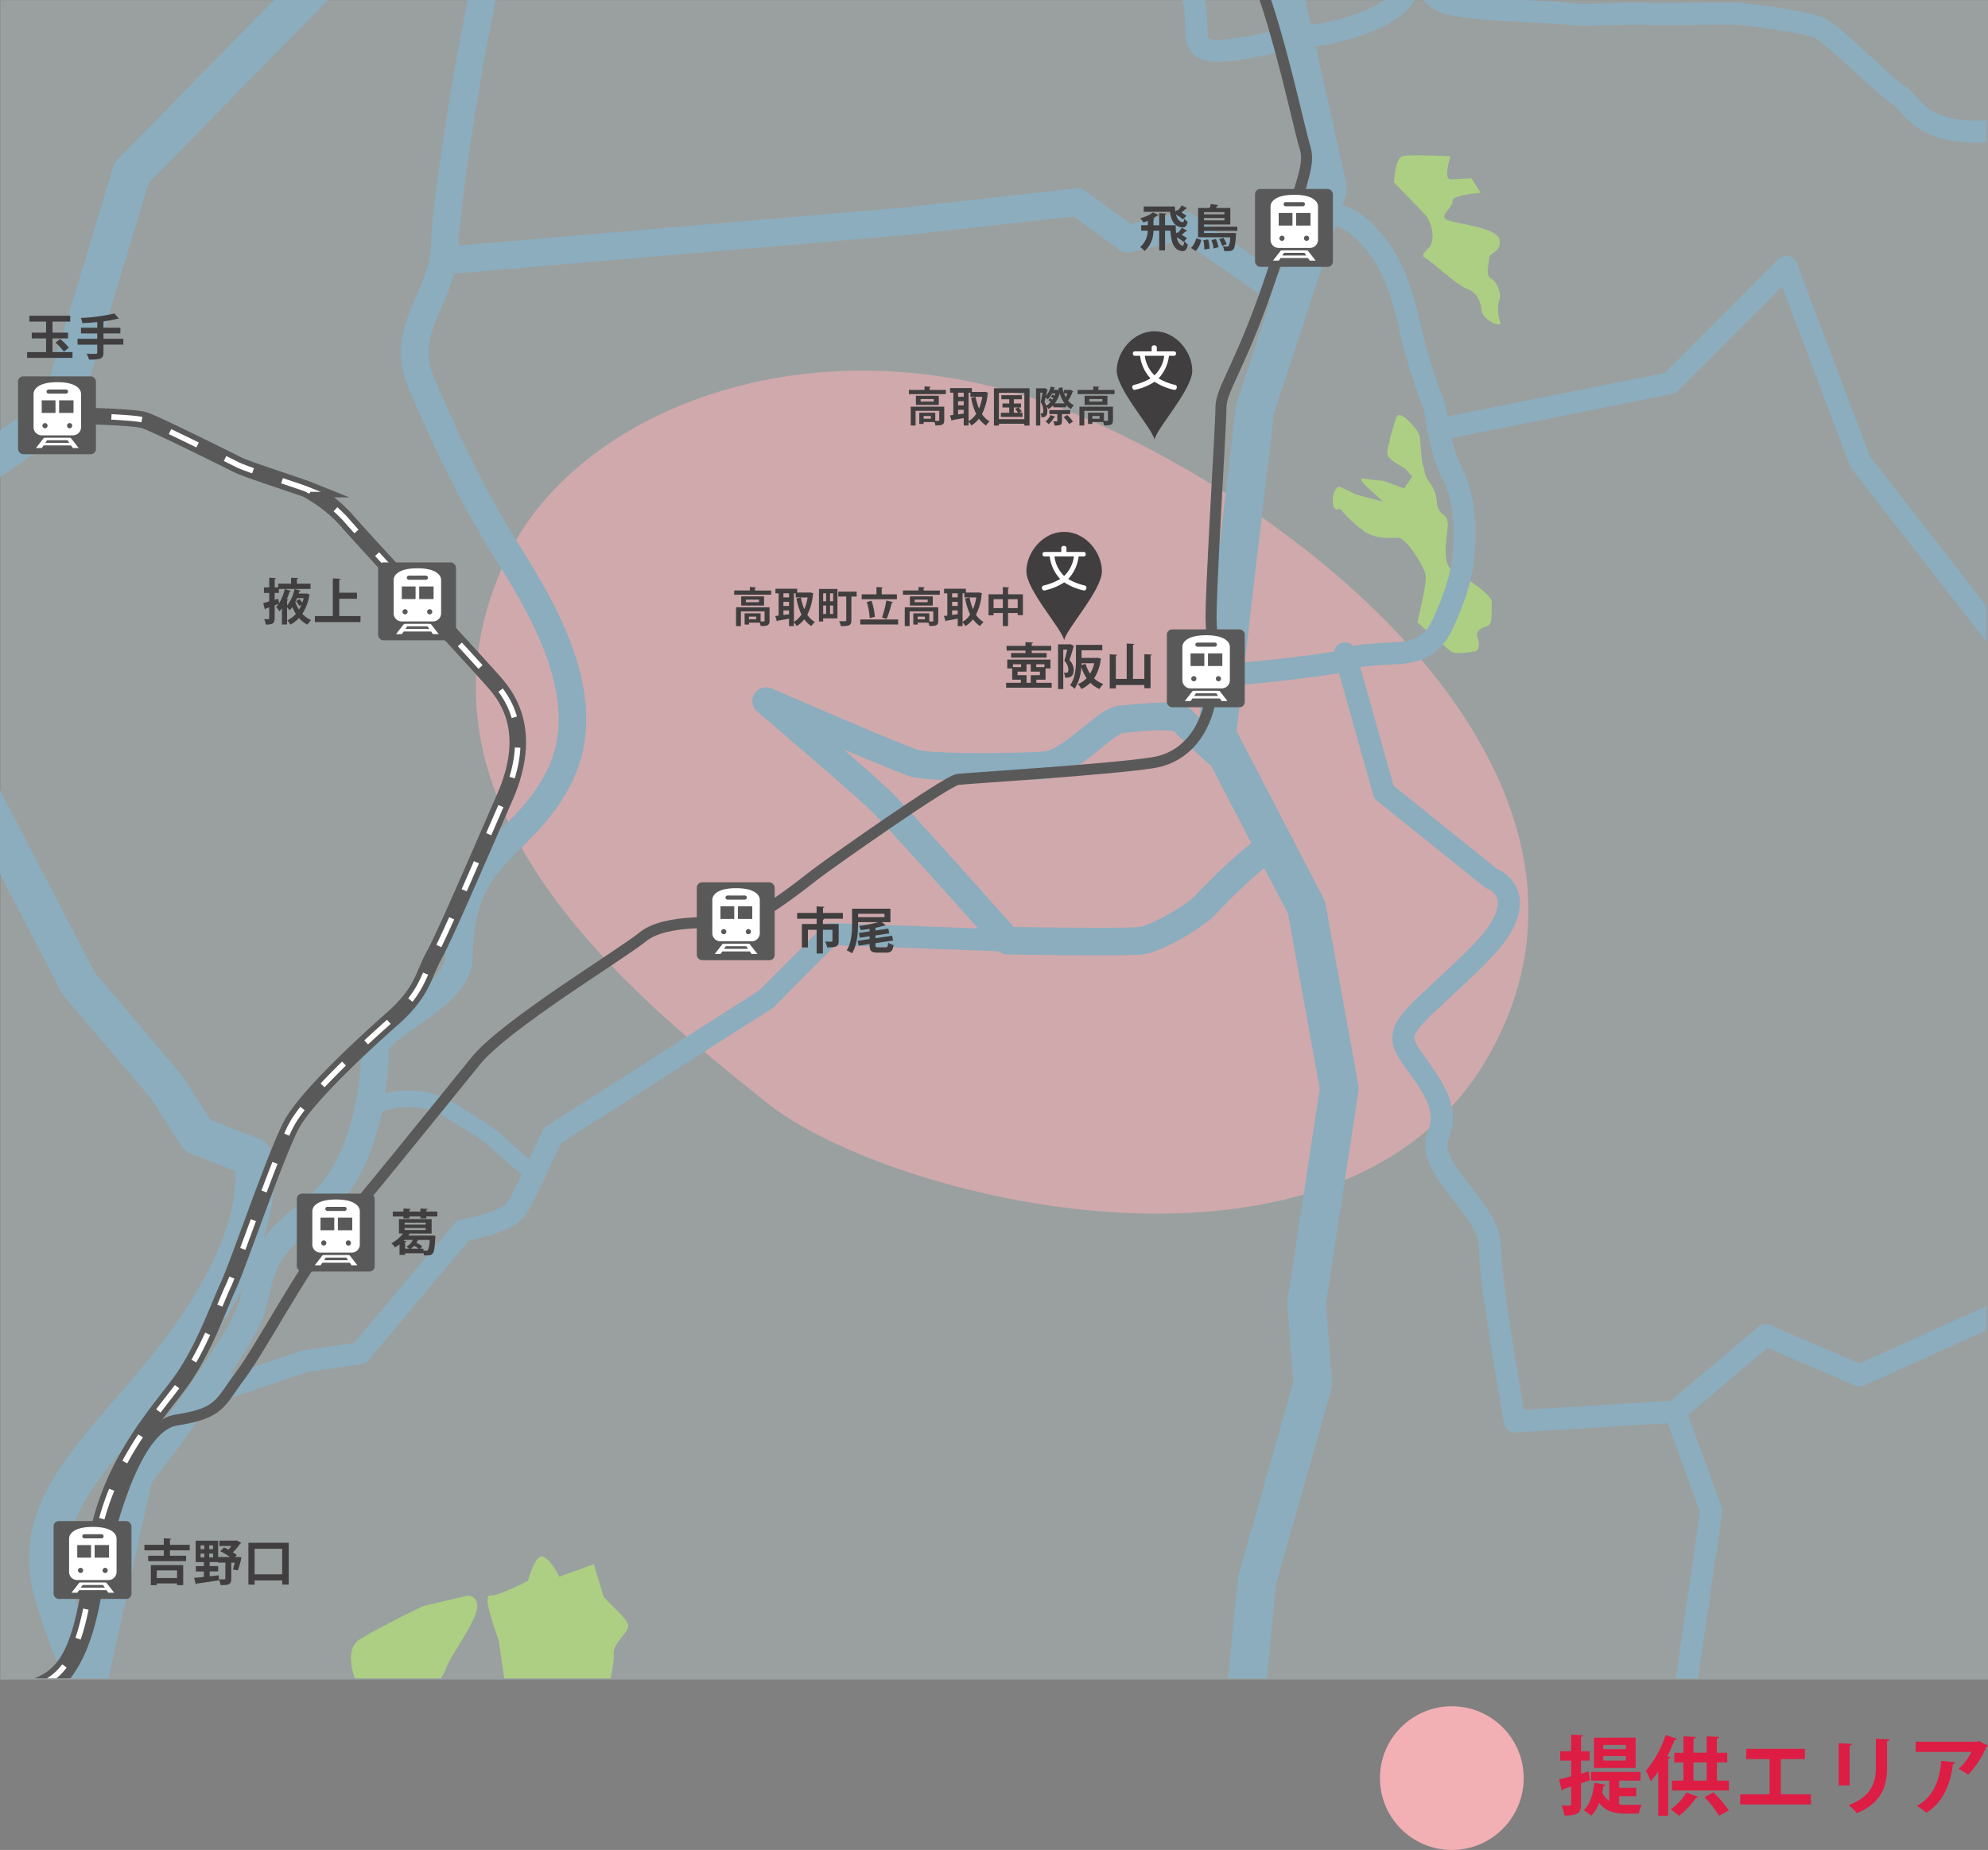<svg xmlns="http://www.w3.org/2000/svg" xmlns:xlink="http://www.w3.org/1999/xlink" width="389.492" height="362.53" viewBox="0 0 389.492 362.53">
  <rect x="0" y="0" width="389.492" height="362.53" fill="#808080" stroke="none"/>
  <defs>
    <clipPath id="clip-path">
      <rect id="長方形_50889" data-name="長方形 50889" width="389.17" height="328.901" fill="none"/>
    </clipPath>
  </defs>
  <g id="アートワーク_143" data-name="アートワーク 143" transform="translate(194.746 181.266)">
    <g id="グループ_152266" data-name="グループ 152266" transform="translate(-194.746 -181.265)">
      <g id="グループ_152234" data-name="グループ 152234" transform="translate(305.464 339.934)">
        <g id="グループ_152233" data-name="グループ 152233">
          <path id="パス_451436" data-name="パス 451436" d="M288.563,321.9l.252,1.716-1.75.606v4.056c0,1.733-.538,2.254-3.248,2.254a8.149,8.149,0,0,0-.571-1.969c.387.017.79.033,1.094.033.707,0,.79,0,.79-.336v-3.4l-1.547.488a.381.381,0,0,1-.286.32l-.522-2.222c.656-.151,1.464-.369,2.355-.606v-3.062h-2.137v-1.85h2.137v-3.248l2.357.118c-.017.167-.119.269-.421.32v2.811h1.683v1.85h-1.683v2.542Zm5.974,4.847v1.6a9.907,9.907,0,0,0,1.448.084c.488,0,2.306,0,2.962-.016a7.177,7.177,0,0,0-.554,1.733h-2.559c-2.221,0-3.971-.437-5.218-2.1a7.226,7.226,0,0,1-1.548,2.525,8.163,8.163,0,0,0-1.48-1.061c1.211-1.11,1.834-3.164,2.086-5.385l2.189.387c-.035.151-.17.236-.4.236-.068.421-.135.858-.237,1.262a3.855,3.855,0,0,0,1.364,1.65v-3.971h-3.552v-1.7h9.677v1.7h-4.174V325.1h3.35v1.65Zm3.231-11.478V321.2h-8.161v-5.924Zm-1.917,2.272V316.7h-4.427v.841Zm0,2.222v-.876h-4.427v.876Z" transform="translate(-282.774 -314.683)" fill="#dd1d44"/>
          <path id="パス_451437" data-name="パス 451437" d="M300.932,321.916a17.5,17.5,0,0,1-1.464,1.884,17.125,17.125,0,0,0-.96-2.036,20.392,20.392,0,0,0,3.872-7.033l2.237.773a.443.443,0,0,1-.47.2,34.375,34.375,0,0,1-1.448,3.214l.622.17c-.033.15-.151.269-.437.285v11.192h-1.952Zm7.859,4.948a.448.448,0,0,1-.454.185A15.2,15.2,0,0,1,305,330.6a13.743,13.743,0,0,0-1.632-1.3,10.007,10.007,0,0,0,3.063-3.282Zm3.636-3.18h2.339v1.935H303.624v-1.935h2.238v-3.568h-1.783V318.23h1.783V315l2.424.135c-.017.15-.151.269-.454.3v2.793h2.59V315l2.44.135c-.016.15-.134.269-.436.319v2.777h2.019v1.885h-2.019Zm-4.594-3.568v3.568h2.59v-3.568Zm5.014,10.451a21.14,21.14,0,0,0-2.861-3.652l1.767-.927a22.953,22.953,0,0,1,3.012,3.536Z" transform="translate(-281.511 -314.679)" fill="#dd1d44"/>
          <path id="パス_451438" data-name="パス 451438" d="M316.793,317.253h11.495v2.02h-4.713v6.882h5.891v2H315.614v-2h5.773v-6.882h-4.594Z" transform="translate(-280.139 -314.477)" fill="#dd1d44"/>
          <path id="パス_451439" data-name="パス 451439" d="M333.468,324.57v-8.28l2.642.135c-.016.185-.169.3-.488.353v7.792Zm9.979-9c-.016.169-.151.285-.488.336v5.268c0,3.568-1.177,6.882-5.907,8.835a9.5,9.5,0,0,0-1.616-1.565c4.46-1.7,5.336-4.493,5.336-7.286v-5.739Z" transform="translate(-278.706 -314.624)" fill="#dd1d44"/>
          <path id="パス_451440" data-name="パス 451440" d="M361.613,316.746a.494.494,0,0,1-.337.252,17.756,17.756,0,0,1-3.551,5.436,12.145,12.145,0,0,0-1.885-1.144,9.669,9.669,0,0,0,2.491-3.315H347.442v-2h12.117l.236-.152Zm-6.43,3.264c-.016.169-.184.3-.454.353-.42,3.687-1.818,7.489-5.2,9.526a15.707,15.707,0,0,0-1.834-1.346c3.2-1.716,4.51-5.049,4.746-8.818Z" transform="translate(-277.585 -314.592)" fill="#dd1d44"/>
        </g>
      </g>
      <rect id="長方形_50881" data-name="長方形 50881" width="389.431" height="329.121" transform="translate(0.061 0.021)" fill="#c0d1d0" opacity="0.4"/>
      <circle id="楕円形_11112" data-name="楕円形 11112" cx="14.081" cy="14.081" r="14.081" transform="translate(270.364 334.369)" fill="#f2b0b4"/>
      <g id="グループ_152265" data-name="グループ 152265">
        <g id="グループ_152264" data-name="グループ 152264" clip-path="url(#clip-path)">
          <path id="パス_451441" data-name="パス 451441" d="M61.658-2.1,26.222,34.064,12.048,81.09-5.8,93.421" transform="translate(-0.466 -0.168)" fill="none" stroke="#8badbe" stroke-linecap="round" stroke-linejoin="round" stroke-width="7.562"/>
          <path id="パス_451442" data-name="パス 451442" d="M-5.8,139.757l21.679,41.755,17.209,20.3,6.1,9.5,10.688,4.184s4,11.461-10.688,33.157S5.209,281.5,10.959,301.1s11.322,23.28,11.322,23.28" transform="translate(-0.466 11.214)" fill="none" stroke="#8badbe" stroke-linecap="round" stroke-linejoin="round" stroke-width="7.562"/>
          <path id="パス_451443" data-name="パス 451443" d="M92.709,103.183c14.6-29.608,63.944-48.439,113.972-26.208s106.683,73.585,78.189,124.276-117.616,28.824-141.8,9.276S68.523,152.218,92.709,103.183Z" transform="translate(6.925 5.395)" fill="#f2b0b4" opacity="0.61"/>
          <path id="パス_451444" data-name="パス 451444" d="M237.883,155.367A106.616,106.616,0,0,0,224.8,167.375c-2.339,2.251-9.3,6.345-12.368,6.755s-26.2,0-26.2,0-20.878-23.524-24.767-27.318-22.514-19.637-22.514-19.637,25.622,11.136,28.981,12.159,20.552.819,25.669.409,11.871-8.8,14.941-9.006,10.618-1.228,11.96.205,6.742,6.344,6.742,6.344" transform="translate(11.15 10.205)" fill="none" stroke="#8badbe" stroke-linecap="round" stroke-linejoin="round" stroke-width="5.401"/>
          <path id="パス_451445" data-name="パス 451445" d="M215.924-1.927c2.409,6.823-.5,10.916,3.409,12.008s15.805-2.456,20.092-2.73,17.66-3.527,19.024-9.278,3,1.091,7.368,2.729,21.833,1.768,24.288,2.249,11.376-.207,14.831,0,16.554-.207,18.737,0,12.553,1.572,15.282,2.663S352.6,17.995,354.785,19.086s3.827,7.778,17.059,6.96" transform="translate(17.326 -0.336)" fill="none" stroke="#8badbe" stroke-linecap="round" stroke-linejoin="round" stroke-width="4.321"/>
          <path id="パス_451446" data-name="パス 451446" d="M255.971,85.846c-2.456-1.5-3.821-2.183-3.548-3.549a49.8,49.8,0,0,1,1.756-6.55c.7-1.774,3.974,2.32,4.384,3.139s.409,5.048.819,6.14.136,1.91,1.364,3.548a7.461,7.461,0,0,1,1.364,3.548,3.533,3.533,0,0,0,.819,2.32c.819.682,1.615.8,1.216,3.741s-.671,6.559.967,7.447,7.915,4.777,7.778,6.413.273,4.366-.955,4.64-2.319,1.228-1.91,2.047.546,2.729-.409,2.865-3.958.683-4.776,0-6.551-5.689-6.551-5.689,1.911-7.547,1.638-9.184-3.684-7.368-5.457-7.368-4.094.251-6.413-1.171a25.548,25.548,0,0,1-4.913-4.56s-1.091.736-1.364-.792.409-3.712,1.364-3.438a28.507,28.507,0,0,1,2.866,1.364c.683.273,5.595,1.5,5.595,1.5l-2.866-2.593s-2.593-2.32-.819-1.911a34.954,34.954,0,0,0,3.685.409c.409.136,4.093,1.5,4.093,1.5l1.608-2.32Z" transform="translate(19.396 6.043)" fill="#accf83"/>
          <path id="パス_451447" data-name="パス 451447" d="M243.124,38.629c3.577,1.173,6.033,2.837,9.308,7.327S257.55,57.61,258.368,61.7a103.768,103.768,0,0,0,4.3,13.918c1.024,2.456,1.024,8.392,3.685,13.714s2.661,10.029,2.456,15.146-2.047,10.059-4.094,14.547-4.912,5.7-9.62,5.913-9.038.62-9.227,1.235-18.1,2.662-21.27,2.764" transform="translate(18.022 3.1)" fill="none" stroke="#8badbe" stroke-linecap="round" stroke-linejoin="round" stroke-width="4.321"/>
          <path id="パス_451448" data-name="パス 451448" d="M66.605,201.281c7.609-3.674,13.885-1.238,15.8,0s8.187,5.06,9.278,6.151,7.1,6.277,7.1,6.277" transform="translate(5.344 15.995)" fill="none" stroke="#8badbe" stroke-linecap="round" stroke-linejoin="round" stroke-width="3.241"/>
          <path id="パス_451449" data-name="パス 451449" d="M80.6,48.127l90.057-7.689,33.976-3.772,9.825,7.184,11.2-2.592L247.048,56.1" transform="translate(6.467 2.942)" fill="none" stroke="#8badbe" stroke-linecap="round" stroke-linejoin="round" stroke-width="5.401"/>
          <path id="パス_451450" data-name="パス 451450" d="M93.553-2.1c-2.923,12.826-7.424,40.98-7.835,50.85s-9.007,16.1-4.5,26.493,9.176,20.987,17.073,33.5,17.1,29.25,9.946,43.621S88.583,167.04,88.583,187.573c0,8.388-16.659,13.372-16.517,18.557s-1.385,23.242-12.22,31.407S50.1,249.248,47.92,256.617s-22.1,33.021-22.1,33.021L16.779,330.71" transform="translate(1.346 -0.168)" fill="none" stroke="#8badbe" stroke-linecap="round" stroke-linejoin="round" stroke-width="5.401"/>
          <path id="パス_451451" data-name="パス 451451" d="M226.166,334.446l2.428-24.317,10.916-38.45-1.23-15.828,6.416-42.027-6.416-35.477-17.592-33.84,7.488-63.911L242.41,37.52,232.691-6.137" transform="translate(17.708 -0.492)" fill="none" stroke="#8badbe" stroke-linecap="round" stroke-linejoin="round" stroke-width="7.562"/>
          <path id="パス_451452" data-name="パス 451452" d="M35.839,260.271l20.922-7.082,10.855-1.6,20.256-24.095s8.835-1.349,10.694-4.592,6.771-13.976,6.771-13.976L147.228,182.2l12.691-12.754,40.389,1.478" transform="translate(2.876 13.596)" fill="none" stroke="#8badbe" stroke-linecap="round" stroke-linejoin="round" stroke-width="4.321"/>
          <path id="パス_451453" data-name="パス 451453" d="M243.923,118.529l7.641,27.19,21.014,16.892s9.278,3.275-2.457,15.01S253.2,191.538,256.2,196.451s8.733,10.19,6,16.557,10.1,14.394,10.1,21.569,4.913,34.466,4.913,34.466l31.383-1.911,17.739-15.009,18.409,7.914,26.62-12.008" transform="translate(19.573 9.511)" fill="none" stroke="#8badbe" stroke-linecap="round" stroke-linejoin="round" stroke-width="4.321"/>
          <path id="パス_451454" data-name="パス 451454" d="M303.8,256.094l7.1,19.376-5.185,35.75" transform="translate(24.377 20.549)" fill="none" stroke="#8badbe" stroke-linecap="round" stroke-linejoin="round" stroke-width="4.321"/>
          <path id="パス_451455" data-name="パス 451455" d="M260.917,80.276l45.365-9.08,22.787-22.79L343.527,86.64,370,120.6" transform="translate(20.936 3.884)" fill="none" stroke="#8badbe" stroke-linecap="round" stroke-linejoin="round" stroke-width="4.321"/>
          <path id="パス_451456" data-name="パス 451456" d="M245.37-4.874c4.64,11.735,8.46,30.292,9.551,33.84s.273,4.913-6,24.016-10.37,23.469-10.37,27.29-2.183,37.554-1.91,42.246,0,8.513,0,12.88-2.729,13.1-11.462,14.464-36.023,3-38.206,3.275-25.38,16.647-27.836,18.556-12.008,9.553-15.555,9.553-13.919-.819-18.285,2.729-26.97,17.193-32.725,24.288-25.322,31.384-29.592,36.023-12.458,20.2-16.551,25.654-3.821,7.368-12.553,8.733-13.646,24.016-14.737,28.655-2.1,19.924-10.917,24.835" transform="translate(0.659 -0.391)" fill="none" stroke="#5a5959" stroke-linecap="round" stroke-miterlimit="10" stroke-width="2.16"/>
          <path id="パス_451457" data-name="パス 451457" d="M9.315,75.336c3.82,0,16.237.273,18.42.956s16.374,7.778,18.284,8.733,12.145,4.23,13.509,4.776a29.361,29.361,0,0,1,7.641,5.867c1.775,2.183,27.018,29.474,29.337,32.2s7.506,9.415,1.911,22.241S86.546,177.539,84.5,181.222s-2.184,7.1-8.051,12.281-16.784,15.282-19.786,20.741S46.157,241.808,44.246,245.9s-4.639,12.008-8.869,18.148S20.3,280.943,18.048,298.435s-4.693,23.607-11.6,26.062" transform="translate(0.517 6.045)" fill="none" stroke="#5a5959" stroke-linecap="round" stroke-miterlimit="10" stroke-width="3.241"/>
          <path id="パス_451458" data-name="パス 451458" d="M9.315,75.336c3.82,0,16.237.273,18.42.956s16.374,7.778,18.284,8.733,12.145,4.23,13.509,4.776a29.361,29.361,0,0,1,7.641,5.867c1.775,2.183,27.018,29.474,29.337,32.2s7.506,9.415,1.911,22.241S86.546,177.539,84.5,181.222s-2.184,7.1-8.051,12.281-16.784,15.282-19.786,20.741S46.157,241.808,44.246,245.9s-4.639,12.008-8.869,18.148S20.3,280.943,18.048,298.435s-4.693,23.607-11.6,26.062" transform="translate(0.517 6.045)" fill="none" stroke="#fff" stroke-miterlimit="10" stroke-width="1.08" stroke-dasharray="6 6"/>
          <g id="グループ_152236" data-name="グループ 152236" transform="translate(3.535 73.75)">
            <rect id="長方形_50882" data-name="長方形 50882" width="15.262" height="15.262" rx="1.028" fill="#5a5959"/>
            <g id="グループ_152235" data-name="グループ 152235" transform="translate(3.043 1.144)">
              <path id="パス_451459" data-name="パス 451459" d="M13.07,79.422v-.016H8.349v.016H8.083l-1.56,2H7.672l.346-.51h5.373l.346.51h1.149l-1.56-2Zm-4.72,1L8.7,79.9h4l.352.52Z" transform="translate(-6.054 -68.523)" fill="#fff"/>
              <path id="パス_451460" data-name="パス 451460" d="M10.739,69.331c-3.608,0-4.65,1.309-4.65,2.31v6.514a1.593,1.593,0,0,0,1.593,1.592H13.8a1.592,1.592,0,0,0,1.592-1.592V71.641C15.389,70.64,14.347,69.331,10.739,69.331ZM9.054,70.767h3.37a.406.406,0,1,1,0,.811H9.054a.406.406,0,1,1,0-.811ZM8.328,78.36a.506.506,0,1,1,.506-.506A.5.5,0,0,1,8.328,78.36Zm2.057-3h-2.7V72.888h2.7Zm2.765,3a.506.506,0,1,1,.507-.506A.506.506,0,0,1,13.151,78.36Zm.764-3H11.094V72.888h2.821Z" transform="translate(-6.089 -69.331)" fill="#fff"/>
            </g>
          </g>
          <g id="グループ_152238" data-name="グループ 152238" transform="translate(10.494 298.077)">
            <rect id="長方形_50883" data-name="長方形 50883" width="15.262" height="15.262" rx="1.028" fill="#5a5959"/>
            <g id="グループ_152237" data-name="グループ 152237" transform="translate(3.044 1.144)">
              <path id="パス_451461" data-name="パス 451461" d="M19.512,287.085v-.015H14.791v.015h-.266l-1.56,2h1.149l.346-.51h5.373l.346.51h1.149l-1.56-2Zm-4.72,1,.352-.52h4l.352.52Z" transform="translate(-12.497 -276.185)" fill="#fff"/>
              <path id="パス_451462" data-name="パス 451462" d="M17.181,276.994c-3.608,0-4.649,1.31-4.649,2.31v6.514a1.592,1.592,0,0,0,1.592,1.592H20.24a1.593,1.593,0,0,0,1.592-1.592V279.3C21.832,278.3,20.79,276.994,17.181,276.994ZM15.5,278.43h3.37a.406.406,0,1,1,0,.811H15.5a.406.406,0,0,1,0-.811Zm-.726,7.593a.506.506,0,1,1,.506-.506A.5.5,0,0,1,14.77,286.023Zm2.057-3h-2.7v-2.471h2.7Zm2.765,3a.506.506,0,1,1,.507-.506A.506.506,0,0,1,19.592,286.023Zm.764-3H17.536v-2.471h2.821Z" transform="translate(-12.532 -276.994)" fill="#fff"/>
            </g>
          </g>
          <g id="グループ_152240" data-name="グループ 152240" transform="translate(58.149 233.915)">
            <rect id="長方形_50884" data-name="長方形 50884" width="15.262" height="15.262" rx="1.028" fill="#5a5959"/>
            <g id="グループ_152239" data-name="グループ 152239" transform="translate(3.043 1.144)">
              <path id="パス_451463" data-name="パス 451463" d="M63.628,227.69v-.016H58.907v.016h-.266l-1.56,2H58.23l.345-.51h5.374l.345.51h1.15l-1.56-2Zm-4.72,1,.352-.521h4l.353.521Z" transform="translate(-56.612 -216.791)" fill="#fff"/>
              <path id="パス_451464" data-name="パス 451464" d="M61.3,217.6c-3.609,0-4.65,1.309-4.65,2.31v6.514a1.593,1.593,0,0,0,1.592,1.592h6.115a1.592,1.592,0,0,0,1.592-1.592v-6.514C65.947,218.908,64.905,217.6,61.3,217.6Zm-1.685,1.436h3.37a.406.406,0,0,1,0,.811h-3.37a.406.406,0,1,1,0-.811Zm-.726,7.593a.506.506,0,1,1,.506-.506A.506.506,0,0,1,58.886,226.628Zm2.057-3h-2.7v-2.471h2.7Zm2.765,3a.506.506,0,1,1,.506-.506A.5.5,0,0,1,63.709,226.628Zm.764-3H61.652v-2.471h2.821Z" transform="translate(-56.647 -217.599)" fill="#fff"/>
            </g>
          </g>
          <g id="グループ_152242" data-name="グループ 152242" transform="translate(228.612 123.339)">
            <rect id="長方形_50885" data-name="長方形 50885" width="15.262" height="15.262" rx="1.028" fill="#5a5959"/>
            <g id="グループ_152241" data-name="グループ 152241" transform="translate(3.043 1.144)">
              <path id="パス_451465" data-name="パス 451465" d="M221.428,125.327v-.016h-4.722v.016h-.266l-1.56,2h1.149l.346-.51h5.373l.346.51h1.149l-1.56-2Zm-4.72,1,.352-.521h4l.352.521Z" transform="translate(-214.412 -114.428)" fill="#fff"/>
              <path id="パス_451466" data-name="パス 451466" d="M219.1,115.236c-3.608,0-4.65,1.309-4.65,2.31v6.514a1.593,1.593,0,0,0,1.593,1.592h6.114a1.592,1.592,0,0,0,1.592-1.592v-6.514C223.747,116.545,222.705,115.236,219.1,115.236Zm-1.685,1.436h3.37a.406.406,0,1,1,0,.811h-3.37a.406.406,0,1,1,0-.811Zm-.726,7.593a.506.506,0,1,1,.506-.506A.506.506,0,0,1,216.686,124.265Zm2.057-3h-2.7v-2.471h2.7Zm2.765,3a.506.506,0,1,1,.507-.506A.505.505,0,0,1,221.509,124.265Zm.764-3h-2.82v-2.471h2.82Z" transform="translate(-214.447 -115.236)" fill="#fff"/>
            </g>
          </g>
          <g id="グループ_152244" data-name="グループ 152244" transform="translate(136.517 172.907)">
            <rect id="長方形_50886" data-name="長方形 50886" width="15.262" height="15.262" rx="1.028" fill="#5a5959"/>
            <g id="グループ_152243" data-name="グループ 152243" transform="translate(3.044 1.144)">
              <path id="パス_451467" data-name="パス 451467" d="M136.174,171.214V171.2h-4.722v.016h-.266l-1.56,2h1.149l.346-.509H136.5l.346.509h1.15l-1.561-2Zm-4.72,1,.352-.521h4l.352.521Z" transform="translate(-129.159 -160.315)" fill="#fff"/>
              <path id="パス_451468" data-name="パス 451468" d="M133.843,161.123c-3.608,0-4.649,1.309-4.649,2.308v6.514a1.592,1.592,0,0,0,1.592,1.592H136.9a1.592,1.592,0,0,0,1.592-1.592v-6.514C138.494,162.432,137.452,161.123,133.843,161.123Zm-1.685,1.436h3.37a.406.406,0,1,1,0,.811h-3.37a.406.406,0,0,1,0-.811Zm-.726,7.593a.506.506,0,1,1,.506-.507A.506.506,0,0,1,131.432,170.152Zm2.057-3h-2.7V164.68h2.7Zm2.766,3a.506.506,0,1,1,.506-.507A.507.507,0,0,1,136.256,170.152Zm.763-3H134.2V164.68h2.821Z" transform="translate(-129.194 -161.123)" fill="#fff"/>
            </g>
          </g>
          <g id="グループ_152246" data-name="グループ 152246" transform="translate(245.884 37.028)">
            <rect id="長方形_50887" data-name="長方形 50887" width="15.262" height="15.262" rx="1.028" fill="#5a5959"/>
            <g id="グループ_152245" data-name="グループ 152245" transform="translate(3.043 1.145)">
              <path id="パス_451469" data-name="パス 451469" d="M237.417,45.428v-.016H232.7v.016h-.266l-1.56,2h1.149l.345-.51h5.374l.345.51h1.15l-1.56-2Zm-4.72.995.352-.52h4l.353.52Z" transform="translate(-230.401 -34.529)" fill="#fff"/>
              <path id="パス_451470" data-name="パス 451470" d="M235.086,35.337c-3.609,0-4.65,1.309-4.65,2.308v6.514a1.592,1.592,0,0,0,1.592,1.592h6.115a1.592,1.592,0,0,0,1.592-1.592V37.645C239.736,36.646,238.694,35.337,235.086,35.337ZM233.4,36.772h3.37a.406.406,0,0,1,0,.812H233.4a.406.406,0,1,1,0-.812Zm-.726,7.594a.506.506,0,1,1,.506-.507A.507.507,0,0,1,232.675,44.366Zm2.057-3h-2.7V38.893h2.7Zm2.765,3a.506.506,0,1,1,.506-.507A.506.506,0,0,1,237.5,44.366Zm.764-3h-2.82V38.893h2.82Z" transform="translate(-230.436 -35.337)" fill="#fff"/>
            </g>
          </g>
          <path id="パス_451471" data-name="パス 451471" d="M317,54.659" transform="translate(25.437 4.386)" fill="none" stroke="#8badbe" stroke-linecap="round" stroke-linejoin="round" stroke-width="4"/>
          <path id="パス_451472" data-name="パス 451472" d="M302.912,2.6" transform="translate(24.306 0.209)" fill="none" stroke="#8badbe" stroke-linecap="round" stroke-linejoin="round" stroke-width="4"/>
          <path id="パス_451473" data-name="パス 451473" d="M253.017,47.275" transform="translate(20.302 3.793)" fill="none" stroke="#8badbe" stroke-linecap="round" stroke-linejoin="round" stroke-width="4"/>
          <path id="パス_451474" data-name="パス 451474" d="M291.392,2.6" transform="translate(23.382 0.209)" fill="none" stroke="#8badbe" stroke-linecap="round" stroke-linejoin="round" stroke-width="4"/>
          <g id="グループ_152247" data-name="グループ 152247" transform="translate(197.125 125.835)">
            <path id="パス_451475" data-name="パス 451475" d="M188.4,124.463h3.005v.952h-8.927v-.952h2.887v-.614h-1.7v-2.207h-.962v-1.731h8.462v1.731H190.2v2.207h-1.8Zm-2.13-5.844v-.469h-3.7v-.924h3.7v-.739l1.479.079c-.009.1-.087.156-.262.193v.467h3.822v.924H187.49v.469h2.927v.9h-6.963v-.9Zm-.864,2.207h-1.586v.563h1.586Zm1.069,3.637h.826v-1.5h1.79v-.689h-1.79v-1.45h-.826v1.45h-1.761v.689h1.761Zm3.511-3.074v-.563h-1.605v.563Z" transform="translate(-182.482 -116.488)" fill="#403e3f"/>
            <path id="パス_451476" data-name="パス 451476" d="M194.287,116.848l.73.371a.263.263,0,0,1-.087.146c-.2.777-.525,1.819-.808,2.6a2.931,2.931,0,0,1,.846,1.915c0,1.46-.864,1.576-1.7,1.538a2.4,2.4,0,0,0-.242-.965c.175.011.329.011.447.011.32,0,.447-.194.447-.69a2.764,2.764,0,0,0-.789-1.683c.205-.622.408-1.488.565-2.158h-.779v7.722H191.9v-8.762h2.207Zm2.218,2.7h2.966l.194-.04c.01.01.029.01.691.224a.52.52,0,0,1-.1.175,8.781,8.781,0,0,1-1.3,3.648,5.091,5.091,0,0,0,1.809,1.118,4.324,4.324,0,0,0-.75.972,5.566,5.566,0,0,1-1.789-1.215,6.288,6.288,0,0,1-1.761,1.215,4.182,4.182,0,0,0-.671-.961,4.689,4.689,0,0,0,1.692-1.148,9.029,9.029,0,0,1-1.031-2.169h-.01a8.4,8.4,0,0,1-1.312,4.239,3.851,3.851,0,0,0-.886-.7c1.071-1.431,1.158-3.532,1.158-5.049V117h5.164v1.051H196.5Zm-.029,1.371.818-.186a6.611,6.611,0,0,0,.885,1.9,6.691,6.691,0,0,0,.807-2.032h-2.49Z" transform="translate(-181.726 -116.459)" fill="#403e3f"/>
            <path id="パス_451477" data-name="パス 451477" d="M208.052,118.831l1.478.078c-.01.1-.087.157-.263.194v6.4h-1.215v-.623H202.47v.652h-1.2V118.85l1.458.089c-.01.087-.078.157-.262.176v4.561h2.13V116.74l1.5.089c-.01.086-.087.154-.272.184v6.663h2.227Z" transform="translate(-180.974 -116.468)" fill="#403e3f"/>
          </g>
          <g id="グループ_152248" data-name="グループ 152248" transform="translate(76.652 236.838)">
            <path id="パス_451478" data-name="パス 451478" d="M78.767,224.536l.243-.021.614.078a1.852,1.852,0,0,1-.03.311c-.2,3.336-.339,3.521-1.818,3.521-.127,0-.262,0-.408-.01a2.688,2.688,0,0,0-.107-.574V228H73.672v.321H72.583v-2.062a8.649,8.649,0,0,1-.886.593,3.232,3.232,0,0,0-.739-.807,6.568,6.568,0,0,0,2.3-1.9h-.787v-2.84h6.4v2.84H74.585c-.088.126-.184.262-.281.39Zm-.933-4.708h2.158v.964H77.834v.378H76.676v-.378H74.508v.378H73.351v-.378H71.259v-.964h2.091v-.583l1.419.068c-.01.1-.088.156-.262.194v.321h2.168v-.583l1.421.068c-.009.107-.078.156-.262.194Zm-4.27,5.563c-.057.068-.125.126-.193.193l.554.03c-.011.088-.078.145-.253.175v1.322h.787a4.175,4.175,0,0,0-.535-.437,2.367,2.367,0,0,0,1.246-1.283ZM73.574,222v.4h4.133V222Zm0,1.05v.409h4.133v-.409Zm2.781,4.065c-.233-.175-.563-.389-.884-.583a3.448,3.448,0,0,1-.711.583Zm.905,0v.351c.261.018.477.028.593.028a.325.325,0,0,0,.291-.126,4.572,4.572,0,0,0,.322-1.974H75.908l.341.068c-.021.077-.088.117-.2.117a2.915,2.915,0,0,1-.156.35c.417.233.894.525,1.167.719l-.457.467Z" transform="translate(-70.958 -219.245)" fill="#403e3f"/>
          </g>
          <g id="グループ_152249" data-name="グループ 152249" transform="translate(156.175 177.621)">
            <path id="パス_451479" data-name="パス 451479" d="M153.541,165.71v1.137h-3.822v.01h.165c-.01.1-.088.156-.263.186v.835h3.092v3.316c0,1.079-.437,1.275-2.265,1.275a4.1,4.1,0,0,0-.389-1.147c.5.018,1.071.018,1.225.018s.214-.049.214-.164v-2.159h-1.876v4.639H148.4v-4.639h-1.711v3.452H145.5v-4.591h2.9v-1.031h-3.822V165.71h3.813v-1.283l1.517.087c-.01.1-.087.164-.262.194v1Z" transform="translate(-144.574 -164.427)" fill="#403e3f"/>
            <path id="パス_451480" data-name="パス 451480" d="M159.2,171.959c0,.4.079.447.554.447h1.421c.379,0,.456-.136.515-.886a3.4,3.4,0,0,0,1.04.429c-.146,1.167-.476,1.507-1.449,1.507h-1.664c-1.439,0-1.565-.486-1.565-1.682l-2.149.321-.175-.964,2.324-.339v-.535l-1.925.291-.175-.953,2.1-.311V168.8c-.593.1-1.187.175-1.761.243a3.386,3.386,0,0,0-.3-.826,24.52,24.52,0,0,0,3.772-.73h-3.968c0,1.216,0,4.259-1.2,6.117a4.7,4.7,0,0,0-1.031-.6c.972-1.5,1.05-3.705,1.05-5.262V164.85h7.517v2.635h-1.682l.767.612a.389.389,0,0,1-.252.049,15.642,15.642,0,0,1-1.771.447v.526c.973-.146,1.751-.254,2.529-.369.058.292.107.583.175.933l-2.7.408v.535l3.279-.476.174.933-3.452.516Zm-3.4-6.117v.661h5.164v-.661Z" transform="translate(-143.852 -164.393)" fill="#403e3f"/>
          </g>
          <g id="グループ_152250" data-name="グループ 152250" transform="translate(28.289 301.455)">
            <path id="パス_451481" data-name="パス 451481" d="M35.067,281.425H31.195v1.06h3.161v1.06H26.927v-1.06H29.99v-1.06h-3.8v-1.08h3.8v-1.282l1.477.088c-.009.1-.086.154-.272.185v1.01h3.872Zm-7.614,6.817v-3.929h6.34v3.929H32.586V287.9H28.609v.341Zm5.133-2.889H28.609v1.5h3.977Z" transform="translate(-26.188 -279.063)" fill="#403e3f"/>
            <path id="パス_451482" data-name="パス 451482" d="M43.851,282.7l.622.029a13.419,13.419,0,0,1-.71,2.607c-.905-.185-.924-.2-.943-.2.107-.34.233-.827.339-1.323h-.671v3.142c0,1.088-.436,1.254-2.1,1.254a3.728,3.728,0,0,0-.331-1.118l.01.164c-1.594.262-3.287.507-4.357.652a.189.189,0,0,1-.175.156l-.322-1.275c.516-.039,1.177-.106,1.908-.185v-1.069H35.546v-1.05h1.576V283.7H35.515v-4.2h4.4v3.2h2.314a12.559,12.559,0,0,0-1.9-1.128l.739-.749c.283.126.574.272.866.438a7.149,7.149,0,0,0,.573-.719H40.155v-1.051h3.2l.205-.057.875.5a.28.28,0,0,1-.2.136,10.468,10.468,0,0,1-1.429,1.7,8.261,8.261,0,0,1,.768.546l-.34.378Zm-7.381-2.275v.739h.73v-.739Zm0,1.6v.749h.73v-.749Zm1.7-.865h.75v-.739h-.75Zm0,1.614h.75v-.749h-.75Zm1.887,4.279c.282.021.582.03.8.03.436,0,.475-.01.475-.166v-3.112H39.913V283.7H38.249v.778h1.671v1.05H38.249v.953l1.789-.194Z" transform="translate(-25.464 -279.033)" fill="#403e3f"/>
            <path id="パス_451483" data-name="パス 451483" d="M45.052,279.872h7.9v8.189H51.675v-.808H46.267v.818H45.052Zm1.215,6.185h5.408v-5H46.267Z" transform="translate(-24.674 -278.998)" fill="#403e3f"/>
          </g>
          <g id="グループ_152251" data-name="グループ 152251" transform="translate(223.381 39.972)">
            <path id="パス_451484" data-name="パス 451484" d="M216.018,42.224a.256.256,0,0,1-.253.078c-.214.194-.574.507-.856.719a8.174,8.174,0,0,1,1.06.682l-.515.544a3.152,3.152,0,0,0,.661.679c-.146.905-.457,1.294-.964,1.294a.942.942,0,0,1-.232-.019c-1.683-.224-2.071-1.954-2.207-3.987h-1.051v3.861h-1.139V42.214h-1.137a5.2,5.2,0,0,1-1.731,3.987,4.462,4.462,0,0,0-.866-.779,4.245,4.245,0,0,0,1.479-3.208h-1.274V41.154h1.293v-.864c-.293.117-.583.232-.865.32a6.055,6.055,0,0,0-.594-.846,6.949,6.949,0,0,0,2.48-1.118l1.118.5a.2.2,0,0,1-.175.078.274.274,0,0,1-.078-.009,6.6,6.6,0,0,1-.933.622l.409.018c-.011.1-.088.146-.254.185v1.118h1.128V38.791l1.391.078c-.01.1-.078.156-.253.185v2.1h2.09c.01.535.03,1.071.089,1.576l.175-.175.175.078a6.993,6.993,0,0,0,.749-.982Zm-.01-4.4a.263.263,0,0,1-.262.068,11.5,11.5,0,0,1-.866.758,9.188,9.188,0,0,1,.973.651l-.69.69a8.952,8.952,0,0,0-1.362-.943c.244.876.719,1.5,1.382,1.5.126,0,.193-.272.253-.7a3.187,3.187,0,0,0,.661.643c-.146.748-.467,1.089-.944,1.089a.917.917,0,0,1-.224-.019c-1.575-.194-2.079-1.507-2.3-3.044h-5.145v-1.04h6.1c.019.331.049.671.1.992l.321-.3c.117.058.234.126.361.194v-.01l-.175-.107a7.122,7.122,0,0,0,.748-.992Zm-.719,6.584a8.718,8.718,0,0,0-1.332-.905c.2.964.632,1.644,1.235,1.644.117,0,.194-.361.253-.9Z" transform="translate(-206.788 -36.983)" fill="#403e3f"/>
            <path id="パス_451485" data-name="パス 451485" d="M218.026,44.053a4.93,4.93,0,0,1-1.079,2.159l-.933-.583a4.127,4.127,0,0,0,1.031-1.916Zm7.06-1.789h-6.526V42.7H224l.243-.029.622.1a1.709,1.709,0,0,1-.039.3c-.126,1.789-.262,2.529-.515,2.821-.225.233-.457.35-1.264.35-.166,0-.351,0-.536-.01a2.278,2.278,0,0,0-.272-.933,7.645,7.645,0,0,0,.827.039.4.4,0,0,0,.311-.1,3.878,3.878,0,0,0,.321-1.712H217.4V37.789h2.266A6.42,6.42,0,0,0,219.9,37l1.48.233c-.03.078-.1.116-.244.126l-.224.427h2.8v3.24h-5.155v.428h6.526ZM218.61,45.92a7.261,7.261,0,0,0-.185-1.819l.954-.145a7.456,7.456,0,0,1,.252,1.808Zm3.958-7.323h-4.007v.437h4.007Zm-4.007,1.624h4.007v-.467h-4.007Zm1.876,5.515a7.034,7.034,0,0,0-.427-1.653l.885-.215a7.236,7.236,0,0,1,.5,1.605Zm1.683-.525a6.265,6.265,0,0,0-.593-1.3l.827-.293A6.877,6.877,0,0,1,223,44.88Z" transform="translate(-206.048 -37.003)" fill="#403e3f"/>
          </g>
          <g id="グループ_152253" data-name="グループ 152253" transform="translate(74.08 110.22)">
            <rect id="長方形_50888" data-name="長方形 50888" width="15.262" height="15.262" rx="1.028" fill="#5a5959"/>
            <g id="グループ_152252" data-name="グループ 152252" transform="translate(3.043 1.145)">
              <path id="パス_451486" data-name="パス 451486" d="M78.374,113.183v-.016H73.654v.016h-.266l-1.561,2h1.15l.345-.509H78.7l.345.509h1.15l-1.561-2Zm-4.718.995.352-.52h4l.352.52Z" transform="translate(-71.359 -102.284)" fill="#fff"/>
              <path id="パス_451487" data-name="パス 451487" d="M76.044,103.092c-3.609,0-4.65,1.309-4.65,2.308v6.514a1.592,1.592,0,0,0,1.592,1.592H79.1a1.592,1.592,0,0,0,1.592-1.592V105.4C80.694,104.4,79.652,103.092,76.044,103.092Zm-1.686,1.436H77.73a.406.406,0,0,1,0,.811H74.358a.406.406,0,0,1,0-.811Zm-.726,7.593a.506.506,0,1,1,.507-.507A.506.506,0,0,1,73.632,112.121Zm2.058-3h-2.7v-2.469h2.7Zm2.765,3a.506.506,0,1,1,.506-.507A.506.506,0,0,1,78.456,112.121Zm.764-3H76.4v-2.469h2.822Z" transform="translate(-71.394 -103.092)" fill="#fff"/>
            </g>
          </g>
          <g id="グループ_152254" data-name="グループ 152254" transform="translate(51.577 113.223)">
            <path id="パス_451488" data-name="パス 451488" d="M56.256,107.884l.612.234a.289.289,0,0,1-.1.146,9.17,9.17,0,0,1-1.372,3.608,5.053,5.053,0,0,0,1.732,1.225,4.3,4.3,0,0,0-.719.905,5.461,5.461,0,0,1-1.664-1.3,6.537,6.537,0,0,1-1.682,1.294,3.8,3.8,0,0,0-.612-.827,5.132,5.132,0,0,0,1.682-1.275,9.591,9.591,0,0,1-.7-1.342,5.044,5.044,0,0,1-.526.652c-.116-.165-.32-.437-.5-.642v3.414H51.4v-3.19c-.157.213-.312.418-.476.6a5.244,5.244,0,0,0-.652-.826,4.845,4.845,0,0,0,.486-.622l-.778.291v2.519c0,.992-.369,1.255-1.751,1.235a4.01,4.01,0,0,0-.3-1.078c.214.009.418.018.574.018.369,0,.409,0,.409-.175v-2.139l-.69.242a.2.2,0,0,1-.166.176l-.311-1.264c.331-.079.729-.194,1.168-.321v-1.662H47.882V106.7h1.032v-1.886l1.312.067c-.011.1-.067.157-.243.175V106.7h.7v-.73H53.2v-1.156l1.4.067c-.01.1-.078.157-.261.186v.9h2.673v1.04h-6.2v.77h-.826v1.35l.7-.205.156.894a10.068,10.068,0,0,0,1.128-2.781l1.186.342c-.028.076-.106.116-.243.116a13.312,13.312,0,0,1-.574,1.576l.321.038c-.009.086-.086.157-.243.175v.962a7.747,7.747,0,0,0,1.459-3.218l1.187.31c-.03.089-.108.127-.244.127-.039.145-.088.3-.136.447h1.4Zm-1.419,1.11a7.423,7.423,0,0,1,.563.7,7.923,7.923,0,0,0,.272-.894H54.359c-.107.261-.214.515-.34.768a6.961,6.961,0,0,0,.729,1.477,6.03,6.03,0,0,0,.506-.972l-.428.272a6.34,6.34,0,0,0-.671-.952Z" transform="translate(-47.746 -104.813)" fill="#403e3f"/>
            <path id="パス_451489" data-name="パス 451489" d="M61.881,112.311h4.163v1.177H57.107v-1.177h3.519V104.92l1.537.086c-.011.1-.087.166-.283.2v2.528h3.473v1.185H61.881Z" transform="translate(-46.995 -104.804)" fill="#403e3f"/>
          </g>
          <g id="グループ_152255" data-name="グループ 152255" transform="translate(5.315 61.429)">
            <path id="パス_451490" data-name="パス 451490" d="M9.89,64.4h3.919v1.137H4.92V64.4H8.635V61.725H5.825V60.587h2.81V58.428H5.357V57.28h8.013v1.148H9.89v2.158h3.044v1.139H9.89Zm2.226-.087a11.147,11.147,0,0,0-1.634-1.779l.915-.691a12.628,12.628,0,0,1,1.7,1.683Z" transform="translate(-4.92 -56.833)" fill="#403e3f"/>
            <path id="パス_451491" data-name="パス 451491" d="M23.041,61.825v1.148h-3.9v1.556c0,1.139-.447,1.4-2.821,1.381a5.4,5.4,0,0,0-.476-1.157c.468.021.964.029,1.323.029.689,0,.758,0,.758-.272V62.974H14.065V61.825h3.861v-1.05h-3.19V59.656h3.19V58.549c-.973.1-1.984.174-2.927.213a4.11,4.11,0,0,0-.293-1.021,33.829,33.829,0,0,0,6.565-.875l.9,1c-.049.039-.067.039-.291.039a22.733,22.733,0,0,1-2.577.486.48.48,0,0,1-.165.049v1.215h3.316v1.119H19.141v1.05Z" transform="translate(-4.186 -56.866)" fill="#403e3f"/>
          </g>
          <path id="パス_451492" data-name="パス 451492" d="M65.377,308.068s-3.889-7.574,0-10.029,12.485-6.551,12.485-6.551l8.8-2.046s2.866.2,1.228,4.093-4.708,7.677-5.527,10.029-4.093,5.936-4.093,5.936Z" transform="translate(5.107 23.225)" fill="#accf83"/>
          <path id="パス_451493" data-name="パス 451493" d="M90.612,298.811c-1.432-4.093-3.07-9.006-1.638-8.8s7.368-2.866,7.368-2.866,1.432-5.527,3.07-4.708,3.072,3.889,3.072,3.889l6.753-2.456s1.638,5.322,1.842,6.141,4.913,4.5,4.913,5.935-3.07,3.479-2.866,5.526-.987,6.345-.987,6.345l-19.889,2.251Z" transform="translate(7.095 22.657)" fill="#accf83"/>
          <g id="グループ_152257" data-name="グループ 152257" transform="translate(143.846 115.033)">
            <g id="グループ_152256" data-name="グループ 152256">
              <path id="パス_451494" data-name="パス 451494" d="M137.216,107.177H140.4V108h-7.234v-.827h3.057v-.689l1.216.073c-.009.072-.064.13-.218.145Zm2.87,3.284v2.661c0,.908-.429,1.013-1.735,1.013a2.925,2.925,0,0,0-.187-.657h-2.116v.374H135.2v-2.206h3.131v1.589c.137,0,.275.008.381.008.356,0,.4-.015.4-.137v-1.833h-4.639v2.879h-.95v-3.69Zm-5.555-2.14h4.475v1.8h-4.475Zm3.487,1.143v-.495h-2.563v.495Zm-.551,3.358v-.528h-1.419v.528Z" transform="translate(-133.161 -106.488)" fill="#403e3f"/>
              <path id="パス_451495" data-name="パス 451495" d="M147.5,107.518l.576.187a.427.427,0,0,1-.081.17,10.841,10.841,0,0,1-1.112,4.023,4.467,4.467,0,0,0,1.484,1.427,3.612,3.612,0,0,0-.682.8,4.953,4.953,0,0,1-1.387-1.337,5.791,5.791,0,0,1-1.476,1.337,4.02,4.02,0,0,0-.567-.73v.73h-.95v-1.459c-.835.154-1.655.309-2.222.4a.172.172,0,0,1-.146.138l-.332-1.063.664-.081V107.7h-.633v-.9H144.9v.754h2.425Zm-4.193.178h-1.1v.8h1.1Zm-1.1,1.671v.81h1.1v-.81Zm0,1.686v.892l1.1-.146v-.746Zm2.052-3.357v5.6a4.578,4.578,0,0,0,1.484-1.443,12.533,12.533,0,0,1-.982-3.154l.876-.171a10.969,10.969,0,0,0,.664,2.287,9.847,9.847,0,0,0,.649-2.312h-2.335v-.8Z" transform="translate(-132.564 -106.463)" fill="#403e3f"/>
              <path id="パス_451496" data-name="パス 451496" d="M152.153,106.841V112.6h-2.8v.616h-.819v-6.373Zm-2.213.851h-.584v1.565h.584Zm-.584,2.4v1.654h.584v-1.654Zm1.955-.836v-1.565h-.617v1.565Zm-.617,2.49h.617v-1.654h-.617Zm5.222-4.379v.957h-1.029V113c0,.981-.429,1.127-2.068,1.127a3.945,3.945,0,0,0-.325-.972c.277.015.592.015.836.015.519,0,.552,0,.552-.187v-4.654h-1.566v-.957Z" transform="translate(-131.927 -106.46)" fill="#403e3f"/>
              <path id="パス_451497" data-name="パス 451497" d="M156.028,112.853h7.414v.981h-7.414Zm7.178-4.923v.957H156.3v-.957h2.9V106.5l1.249.065c-.009.081-.072.13-.227.162v1.2Zm-4.972,1.25a13.956,13.956,0,0,1,.658,3.153c-.025,0-.04,0-1.014.253a13.625,13.625,0,0,0-.576-3.164Zm4.218.259a.3.3,0,0,1-.26.137,19.8,19.8,0,0,1-1,3.155l-.91-.268a19.043,19.043,0,0,0,.852-3.326Z" transform="translate(-131.326 -106.487)" fill="#403e3f"/>
              <path id="パス_451498" data-name="パス 451498" d="M167.816,107.177h3.178V108h-7.233v-.827h3.057v-.689l1.216.073c-.009.072-.065.13-.218.145Zm2.87,3.284v2.661c0,.908-.429,1.013-1.735,1.013a2.924,2.924,0,0,0-.187-.657h-2.116v.374H165.8v-2.206h3.131v1.589c.137,0,.275.008.381.008.356,0,.4-.015.4-.137v-1.833h-4.639v2.879h-.95v-3.69Zm-5.556-2.14h4.477v1.8h-4.477Zm3.488,1.143v-.495h-2.563v.495Zm-.552,3.358v-.528h-1.418v.528Z" transform="translate(-130.706 -106.488)" fill="#403e3f"/>
              <path id="パス_451499" data-name="パス 451499" d="M178.094,107.518l.576.187a.412.412,0,0,1-.081.17,10.821,10.821,0,0,1-1.11,4.023,4.457,4.457,0,0,0,1.484,1.427,3.613,3.613,0,0,0-.682.8,4.924,4.924,0,0,1-1.387-1.337,5.809,5.809,0,0,1-1.476,1.337,4.028,4.028,0,0,0-.568-.73v.73h-.95v-1.459c-.834.154-1.654.309-2.221.4a.174.174,0,0,1-.146.138l-.333-1.063.665-.081V107.7h-.633v-.9H175.5v.754h2.425Zm-4.193.178h-1.1v.8h1.1Zm-1.1,1.671v.81h1.1v-.81Zm0,1.686v.892l1.1-.146v-.746Zm2.051-3.357v5.6a4.578,4.578,0,0,0,1.484-1.443,12.534,12.534,0,0,1-.981-3.154l.876-.171a10.839,10.839,0,0,0,.664,2.287,9.9,9.9,0,0,0,.648-2.312h-2.335v-.8Z" transform="translate(-130.109 -106.463)" fill="#403e3f"/>
              <path id="パス_451500" data-name="パス 451500" d="M183.114,107.916h2.911V112H185v-.414h-1.889v2.555h-1.022v-2.555h-1.817v.455h-.981v-4.128h2.8v-1.421l1.249.073c-.009.081-.064.13-.227.153Zm-2.839,2.716h1.817v-1.76h-1.817Zm2.839,0H185v-1.76h-1.889Z" transform="translate(-129.459 -106.487)" fill="#403e3f"/>
            </g>
          </g>
          <g id="グループ_152259" data-name="グループ 152259" transform="translate(201.086 104.226)">
            <path id="パス_451501" data-name="パス 451501" d="M193.551,96.484c4.206,0,7.4,4.038,7.4,7.739s-7.066,11.388-7.4,13.517c-.336-2.129-7.4-9.815-7.4-13.517S189.345,96.484,193.551,96.484Z" transform="translate(-186.149 -96.484)" fill="#403e3f"/>
            <g id="グループ_152258" data-name="グループ 152258" transform="translate(3.048 2.754)">
              <path id="パス_451502" data-name="パス 451502" d="M196.163,101.094a7.78,7.78,0,0,1-2.043,4.423,11.444,11.444,0,0,0,3.256,1.279.424.424,0,0,1,.318.447.5.5,0,0,1-.467.531,11.546,11.546,0,0,1-3.89-1.6,11.39,11.39,0,0,1-3.9,1.6.5.5,0,0,1-.466-.531.423.423,0,0,1,.318-.447,11.423,11.423,0,0,0,3.255-1.279,7.787,7.787,0,0,1-2.043-4.423h-1.018a.412.412,0,0,1-.4-.437.407.407,0,0,1,.4-.439h3.284v-.775c0-.27.253-.41.514-.41a.451.451,0,0,1,.5.41v.775h3.378a.4.4,0,0,1,.4.439.406.406,0,0,1-.4.437Zm-4.739,0a6.467,6.467,0,0,0,1.9,3.825,6.384,6.384,0,0,0,1.913-3.825Z" transform="translate(-188.971 -99.033)" fill="#fff"/>
            </g>
          </g>
          <g id="グループ_152261" data-name="グループ 152261" transform="translate(178.077 75.72)">
            <g id="グループ_152260" data-name="グループ 152260">
              <path id="パス_451503" data-name="パス 451503" d="M168.9,70.783h3.178v.827h-7.233v-.827h3.057V70.1l1.216.072c-.009.073-.065.13-.218.146Zm2.87,3.285v2.66c0,.908-.43,1.014-1.736,1.014a2.871,2.871,0,0,0-.186-.658h-2.116v.374h-.852V75.252h3.131v1.59c.137,0,.275.008.381.008.356,0,.4-.016.4-.137V74.878h-4.639v2.88h-.95v-3.69Zm-5.556-2.141H170.7v1.8h-4.477Zm3.488,1.144v-.495h-2.563v.495Zm-.552,3.357V75.9h-1.418v.527Z" transform="translate(-164.849 -70.095)" fill="#403e3f"/>
              <path id="パス_451504" data-name="パス 451504" d="M179.182,71.124l.576.187a.413.413,0,0,1-.081.17,10.815,10.815,0,0,1-1.11,4.023,4.436,4.436,0,0,0,1.484,1.427,3.6,3.6,0,0,0-.682.8,4.943,4.943,0,0,1-1.387-1.338,5.819,5.819,0,0,1-1.477,1.338,3.9,3.9,0,0,0-.567-.73v.73h-.95v-1.46c-.834.156-1.654.309-2.221.4a.174.174,0,0,1-.146.138l-.333-1.062.664-.082V71.3h-.633v-.9h4.267v.755h2.425Zm-4.193.178h-1.1v.8h1.1Zm-1.1,1.671v.81h1.1v-.81Zm0,1.687v.891l1.1-.146V74.66Zm2.051-3.358v5.6a4.578,4.578,0,0,0,1.484-1.443,12.521,12.521,0,0,1-.981-3.154l.875-.171a10.867,10.867,0,0,0,.665,2.287,9.891,9.891,0,0,0,.648-2.311h-2.335v-.8Z" transform="translate(-164.252 -70.07)" fill="#403e3f"/>
              <path id="パス_451505" data-name="パス 451505" d="M180.269,70.433h6.974v7.314h-1.014V77.39h-4.987v.358h-.972Zm.972,6.057h4.987V71.333h-4.987Zm3.983-1.257h.648v.811H181.63v-.811h1.639V74.2h-1.33v-.779h1.33v-.835H181.72v-.8h4.023v.8H184.17v.835h1.4V74.2h-.5a6.287,6.287,0,0,1,.649.763ZM184.17,74.2v1.029H185a6.335,6.335,0,0,0-.567-.738l.584-.292Z" transform="translate(-163.612 -70.068)" fill="#403e3f"/>
              <path id="パス_451506" data-name="パス 451506" d="M194.611,70.734l.592.332a.214.214,0,0,1-.146.1,6.63,6.63,0,0,1-.867,1.711,3.364,3.364,0,0,0,1.152.925,3.014,3.014,0,0,0-.584.722,3.721,3.721,0,0,1-.972-.769v.438h-2.514V73.8a4.216,4.216,0,0,1-.926.738,3.483,3.483,0,0,0-.332-.462h-.008a2.659,2.659,0,0,1,.121.763c0,1.3-.641,1.3-1.168,1.3a2.364,2.364,0,0,0-.162-.755c.1.009.186.009.259.009.235,0,.259-.3.259-.633a3.061,3.061,0,0,0-.495-1.565c.13-.527.268-1.281.365-1.866h-.446v6.439H187.9V70.458h1.589l.122-.033.558.309a.237.237,0,0,1-.057.112l-.251,1.1a4.318,4.318,0,0,0,.925-1.825l.867.218c-.015.057-.081.1-.178.1-.032.115-.072.228-.113.341h.682l.145-.025c.075.025.138.049.2.073l-.1-.421.762-.147a8.19,8.19,0,0,0,.334,1.168v-.648h1.093Zm-3.478.956a3.047,3.047,0,0,1,.4.227c.057-.146.112-.292.161-.446h-.647a4.305,4.305,0,0,1-.86,1.153,2.7,2.7,0,0,0-.406-.374c-.073.309-.146.608-.218.86a5.793,5.793,0,0,1,.365.738,3.31,3.31,0,0,0,.843-.714,2.771,2.771,0,0,0-.454-.356l.356-.374a4.567,4.567,0,0,1,.429.3c.066-.1.123-.2.187-.3a5.3,5.3,0,0,0-.461-.3Zm.551,4.339c-.024.057-.09.089-.194.081a5.607,5.607,0,0,1-1.112,1.395,5.464,5.464,0,0,0-.6-.535,3.873,3.873,0,0,0,.965-1.266Zm2.92-.512h-1.621v1.347c0,.673-.163.9-1.428.9a3.721,3.721,0,0,0-.292-.826c.292.009.592.009.689.009s.122-.017.122-.106V75.517h-1.558v-.785H194.6Zm-1.1-2.091a6.284,6.284,0,0,1-.965-2.011,5.662,5.662,0,0,1-.956,2.011Zm.884,4.055a6.865,6.865,0,0,0-1.087-1.363l.706-.421a7.344,7.344,0,0,1,1.135,1.3Zm-1-6.01a5.035,5.035,0,0,0,.341.73,5.04,5.04,0,0,0,.34-.73Z" transform="translate(-163 -70.093)" fill="#403e3f"/>
              <path id="パス_451507" data-name="パス 451507" d="M199.5,70.783h3.179v.827h-7.234v-.827h3.057V70.1l1.216.072c-.008.073-.064.13-.218.146Zm2.87,3.285v2.66c0,.908-.429,1.014-1.735,1.014a2.877,2.877,0,0,0-.187-.658h-2.116v.374h-.852V75.252h3.132v1.59c.137,0,.274.008.38.008.356,0,.4-.016.4-.137V74.878h-4.639v2.88h-.95v-3.69Zm-5.555-2.141h4.475v1.8h-4.475Zm3.487,1.144v-.495h-2.563v.495Zm-.551,3.357V75.9h-1.419v.527Z" transform="translate(-162.394 -70.095)" fill="#403e3f"/>
            </g>
          </g>
          <g id="グループ_152263" data-name="グループ 152263" transform="translate(218.788 64.913)">
            <path id="パス_451508" data-name="パス 451508" d="M209.938,60.091c4.206,0,7.4,4.038,7.4,7.739s-7.066,11.388-7.4,13.517c-.336-2.129-7.4-9.815-7.4-13.517S205.732,60.091,209.938,60.091Z" transform="translate(-202.536 -60.091)" fill="#403e3f"/>
            <g id="グループ_152262" data-name="グループ 152262" transform="translate(3.048 2.755)">
              <path id="パス_451509" data-name="パス 451509" d="M212.55,64.7a7.78,7.78,0,0,1-2.043,4.423,11.464,11.464,0,0,0,3.256,1.278.424.424,0,0,1,.318.447.5.5,0,0,1-.467.531,11.517,11.517,0,0,1-3.89-1.594,11.377,11.377,0,0,1-3.9,1.594.5.5,0,0,1-.466-.531.422.422,0,0,1,.317-.447,11.45,11.45,0,0,0,3.256-1.278,7.774,7.774,0,0,1-2.043-4.423H205.87a.412.412,0,0,1-.4-.438.408.408,0,0,1,.4-.44h3.284v-.773c0-.27.253-.41.514-.41a.451.451,0,0,1,.5.41v.773h3.378a.44.44,0,0,1,0,.877Zm-4.739,0a6.47,6.47,0,0,0,1.9,3.825,6.383,6.383,0,0,0,1.912-3.825Z" transform="translate(-205.358 -62.641)" fill="#fff"/>
            </g>
          </g>
          <path id="パス_451510" data-name="パス 451510" d="M258.764,39.618l-5.936-6.14s.2-4.708,1.638-5.117,9.414,0,9.414,0-1.432,4.5,0,4.5,4.094-.2,4.094-.2l1.842,2.865s-5.731.409-5.527,1.638-2.865,2.866-1.023,3.685,9.825,1.432,10.234,3.889-2.047,2.455-2.047,3.684-.819,3.275.409,3.889,1.934,3.07,1.683,3.889a7.068,7.068,0,0,0,.051,4.5c.723,1.638-3.371-.205-3.576-2.047s-1.024-3.685-2.866-4.3-7.164-5.527-7.982-5.936-1.024-.614.408-2.046S260.372,41.282,258.764,39.618Z" transform="translate(20.287 2.261)" fill="#accf83"/>
        </g>
      </g>
    </g>
  </g>
</svg>
